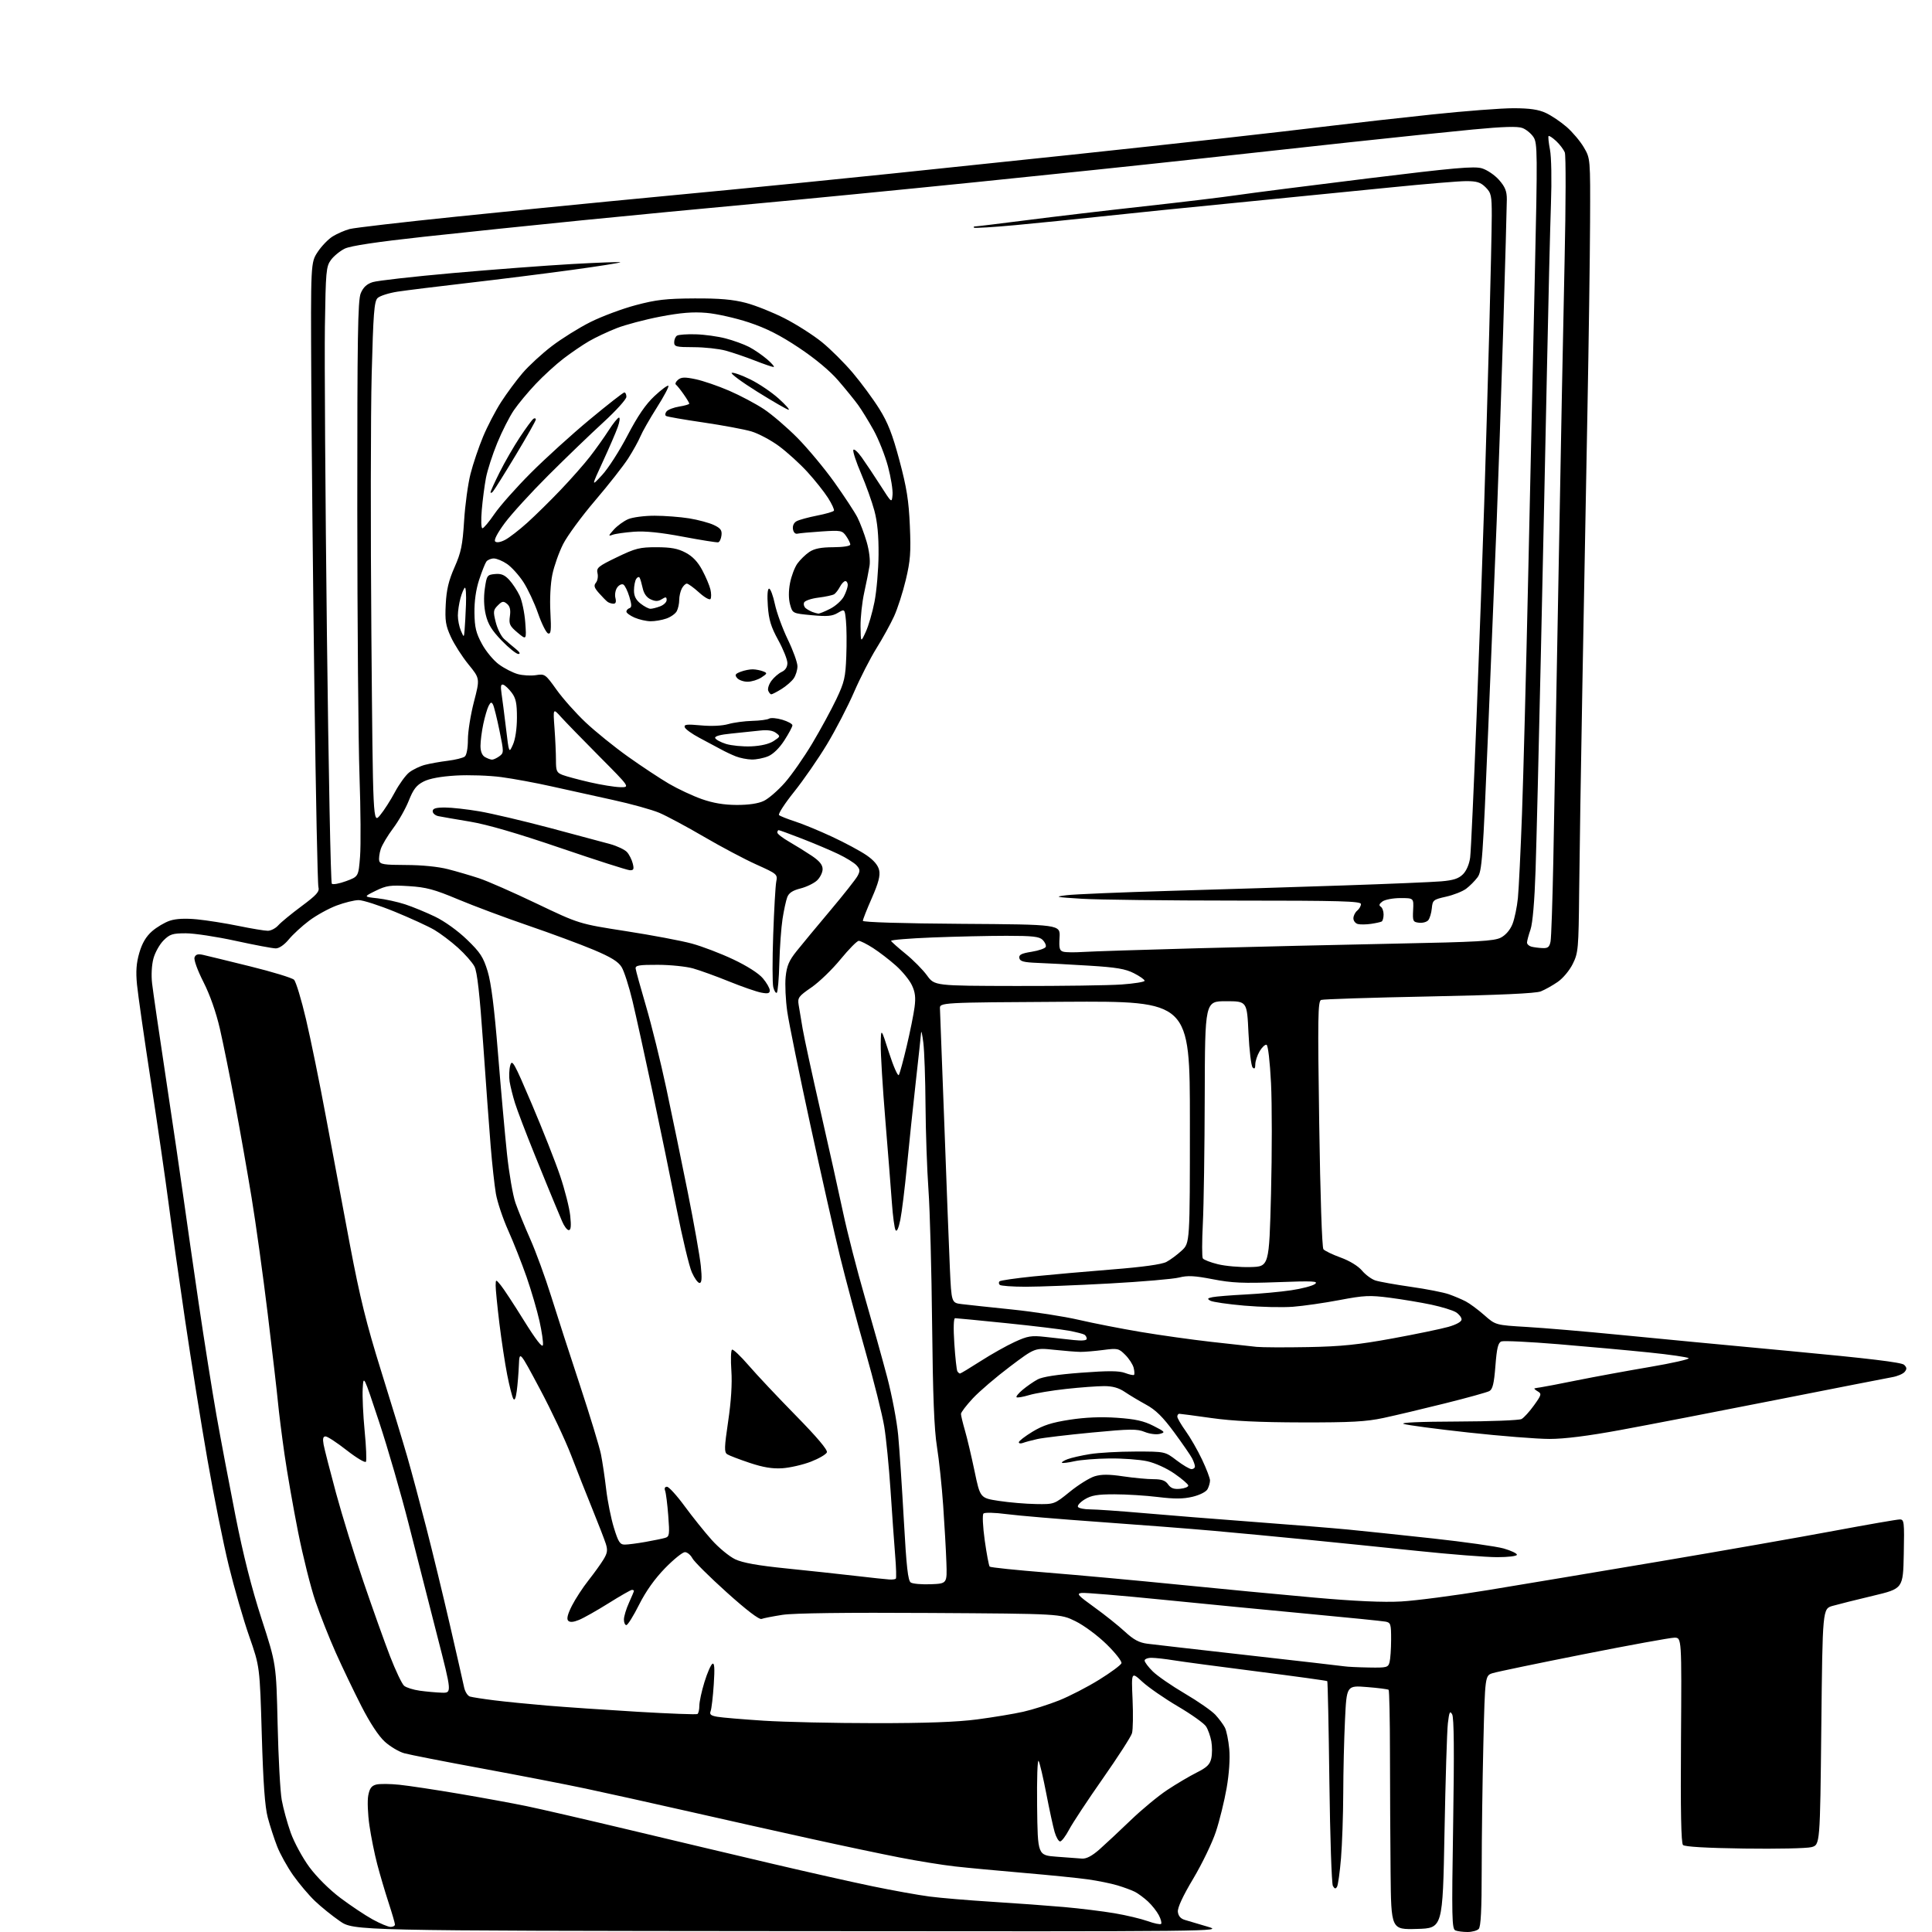 <?xml version="1.0" encoding="UTF-8" standalone="no"?>
<svg 
  version="1.1" 
  xmlns="http://www.w3.org/2000/svg" 
  xmlns:xlink="http://www.w3.org/1999/xlink" 
  xmlns:svg="http://www.w3.org/2000/svg"
  xmlns:rdf="http://www.w3.org/1999/02/22-rdf-syntax-ns#"
  xmlns:cc="http://creativecommons.org/ns#"
  xmlns:dc="http://purl.org/dc/elements/1.1/"
  viewBox="0 0 768 768"
  width="768"
  height="768"
>
<style>svg {background-color: white; }</style>"
<path stroke="none" fill="black" fill-rule="evenodd" d="M313.56,767.65C140.62,767.50 140.62,767.50 135.06,763.65C132.00,761.54 127.55,757.94 125.16,755.65C122.77,753.37 118.91,748.80 116.57,745.50C114.24,742.20 111.36,737.02 110.18,734.00C109.00,730.98 107.32,725.80 106.44,722.50C105.30,718.19 104.63,708.91 104.06,689.50C103.27,662.50 103.27,662.50 99.08,650.50C96.77,643.90 93.11,631.25 90.94,622.38C88.77,613.52 84.97,594.62 82.49,580.38C80.00,566.15 75.97,541.00 73.54,524.50C71.10,508.00 68.14,487.07 66.97,478.00C65.79,468.93 62.65,447.32 59.99,430.00C57.33,412.68 54.84,395.30 54.46,391.40C53.95,386.14 54.19,382.86 55.38,378.76C56.50,374.92 58.05,372.29 60.41,370.21C62.29,368.56 65.50,366.66 67.53,365.99C69.99,365.18 73.64,365.00 78.37,365.46C82.29,365.85 89.71,367.02 94.86,368.08C100.01,369.14 105.23,370.00 106.46,370.00C107.68,370.00 109.55,369.03 110.60,367.85C111.64,366.67 115.80,363.25 119.84,360.25C125.93,355.72 127.08,354.42 126.58,352.64C126.25,351.47 125.54,316.52 124.99,275.00C124.44,233.47 123.88,178.10 123.74,151.94C123.50,104.38 123.50,104.38 126.29,100.15C127.82,97.83 130.52,95.03 132.29,93.95C134.06,92.86 137.07,91.56 139.00,91.04C140.93,90.53 160.05,88.31 181.50,86.11C202.95,83.91 230.18,81.19 242.00,80.06C253.82,78.93 275.43,76.86 290.00,75.46C304.57,74.07 333.60,71.16 354.50,69.00C375.40,66.84 407.57,63.47 426.00,61.51C444.43,59.56 471.65,56.60 486.50,54.94C501.35,53.29 520.70,51.05 529.50,49.97C538.30,48.90 556.17,46.89 569.22,45.51C582.27,44.13 596.89,43.01 601.72,43.02C608.14,43.04 611.58,43.54 614.50,44.90C616.70,45.92 620.42,48.43 622.76,50.46C625.10,52.50 628.18,56.15 629.60,58.58C632.19,62.99 632.19,62.99 632.08,88.25C632.02,102.14 631.54,136.22 631.02,164.00C630.49,191.78 629.59,240.60 629.02,272.50C628.44,304.40 627.87,341.30 627.74,354.50C627.51,377.22 627.38,378.75 625.21,383.14C623.93,385.74 621.30,388.90 619.21,390.33C617.17,391.74 614.15,393.43 612.50,394.09C610.47,394.90 596.15,395.55 568.06,396.11C545.27,396.56 525.96,397.18 525.16,397.49C523.88,397.98 523.78,404.42 524.41,446.75C524.82,475.04 525.52,495.93 526.08,496.59C526.60,497.23 529.70,498.72 532.95,499.90C536.50,501.19 539.89,503.27 541.41,505.07C542.80,506.73 545.19,508.49 546.72,509.00C548.25,509.50 554.60,510.64 560.82,511.53C567.05,512.41 573.86,513.75 575.96,514.49C578.06,515.23 581.06,516.50 582.64,517.32C584.21,518.13 587.53,520.59 590.01,522.77C594.52,526.75 594.52,526.75 607.01,527.49C613.88,527.89 630.30,529.29 643.50,530.59C656.70,531.90 687.30,534.81 711.50,537.06C742.76,539.98 755.91,541.56 756.91,542.53C758.03,543.61 758.07,544.21 757.13,545.35C756.47,546.14 754.26,547.08 752.21,547.44C750.17,547.80 729.38,551.88 706.00,556.49C682.62,561.11 654.81,566.49 644.19,568.44C631.33,570.81 621.90,572.00 615.95,572.00C611.03,572.00 596.55,570.85 583.76,569.45C570.96,568.05 559.38,566.51 558.00,566.03C556.43,565.48 564.40,565.13 579.32,565.08C592.41,565.04 603.90,564.59 604.83,564.09C605.77,563.59 608.00,561.14 609.78,558.65C612.78,554.48 612.90,554.04 611.27,553.09C610.30,552.52 609.73,551.99 610.00,551.90C610.27,551.82 611.40,551.62 612.50,551.47C613.60,551.33 620.12,550.07 627.00,548.68C633.88,547.30 646.82,544.92 655.77,543.40C664.72,541.88 671.69,540.30 671.27,539.90C670.85,539.49 663.75,538.46 655.50,537.62C647.25,536.77 631.04,535.30 619.49,534.34C607.93,533.39 597.73,532.89 596.82,533.24C595.52,533.74 595.00,535.86 594.45,542.97C593.90,550.03 593.35,552.28 592.03,552.98C591.09,553.48 583.17,555.68 574.41,557.86C565.66,560.05 554.67,562.65 550.00,563.65C543.07,565.14 537.07,565.47 517.50,565.43C500.53,565.40 490.00,564.89 481.54,563.69C474.96,562.76 469.23,562.00 468.79,562.00C468.36,562.00 468.00,562.50 468.00,563.12C468.00,563.73 469.50,566.32 471.33,568.87C473.16,571.41 476.09,576.51 477.83,580.19C479.57,583.86 481.00,587.61 481.00,588.50C481.00,589.40 480.56,590.95 480.02,591.96C479.45,593.02 476.95,594.29 474.09,594.98C470.37,595.87 466.92,595.90 460.32,595.09C455.47,594.49 447.68,594.01 443.00,594.01C436.24,594.01 433.82,594.42 431.20,596.02C429.39,597.13 428.17,598.47 428.51,599.02C428.84,599.56 431.02,600.00 433.35,600.00C435.69,600.00 445.22,600.67 454.55,601.48C463.87,602.30 483.65,603.88 498.50,604.99C513.35,606.10 530.23,607.47 536.00,608.03C541.77,608.59 556.85,610.17 569.50,611.55C582.15,612.93 594.86,614.73 597.75,615.55C600.64,616.38 603.00,617.49 603.00,618.03C603.00,618.58 599.56,619.00 595.13,619.00C590.80,619.00 576.51,617.88 563.38,616.50C550.24,615.13 530.50,613.12 519.50,612.03C508.50,610.94 491.85,609.36 482.50,608.53C473.15,607.70 452.68,606.11 437.00,605.00C421.32,603.89 404.75,602.49 400.16,601.89C395.46,601.27 391.43,601.17 390.95,601.65C390.46,602.14 390.68,606.81 391.45,612.34C392.21,617.74 393.09,622.43 393.42,622.76C393.75,623.09 404.03,624.16 416.26,625.13C428.49,626.11 452.00,628.27 468.50,629.92C485.00,631.58 509.30,633.89 522.50,635.07C538.68,636.50 549.92,637.01 557.00,636.61C562.77,636.29 578.30,634.26 591.50,632.09C604.70,629.92 635.52,624.77 660.00,620.64C684.48,616.51 715.49,611.07 728.91,608.56C742.34,606.05 754.16,604.00 755.19,604.00C756.93,604.00 757.04,604.90 756.78,617.75C756.50,631.50 756.50,631.50 744.50,634.36C737.90,635.93 730.70,637.73 728.50,638.36C724.50,639.50 724.50,639.50 724.00,686.44C723.50,733.37 723.50,733.37 720.06,734.27C718.16,734.76 706.15,735.01 693.36,734.83C678.42,734.62 669.71,734.11 669.02,733.42C668.27,732.67 668.02,719.84 668.22,691.67C668.50,651.00 668.50,651.00 665.63,651.00C664.05,651.00 647.85,653.95 629.63,657.56C611.41,661.17 595.11,664.56 593.41,665.09C590.32,666.05 590.32,666.05 589.66,693.19C589.30,708.11 589.00,730.51 589.00,742.96C589.00,759.24 588.66,765.94 587.80,766.80C587.14,767.46 585.15,768.00 583.38,768.00C581.61,768.00 579.45,767.73 578.57,767.39C577.14,766.84 577.05,762.65 577.65,725.09C578.11,696.34 577.99,682.80 577.26,681.49C576.37,679.91 576.09,680.51 575.55,685.05C575.20,688.05 574.60,707.60 574.21,728.50C573.50,766.50 573.50,766.50 563.25,766.78C553.00,767.07 553.00,767.07 552.78,744.28C552.66,731.75 552.55,710.40 552.53,696.84C552.52,683.27 552.27,671.97 552.00,671.73C551.73,671.48 547.86,670.98 543.41,670.63C535.31,669.98 535.31,669.98 534.66,683.65C534.29,691.17 533.98,704.33 533.96,712.91C533.93,721.48 533.53,733.07 533.07,738.66C532.61,744.25 531.89,749.37 531.48,750.04C530.92,750.95 530.50,750.85 529.84,749.67C529.35,748.80 528.73,730.21 528.45,708.36C528.18,686.50 527.80,668.47 527.61,668.28C527.42,668.09 514.95,666.37 499.90,664.45C484.85,662.54 469.83,660.53 466.52,659.99C463.21,659.45 459.26,659.01 457.75,659.01C456.24,659.00 455.00,659.50 455.00,660.10C455.00,660.71 456.46,662.65 458.25,664.42C460.04,666.19 465.77,670.15 471.00,673.22C476.23,676.29 481.68,680.09 483.13,681.65C484.57,683.22 486.28,685.51 486.92,686.76C487.55,688.00 488.33,691.82 488.65,695.26C489.00,699.10 488.60,705.08 487.60,710.82C486.70,715.95 484.79,723.74 483.33,728.14C481.88,732.53 477.82,740.94 474.32,746.81C470.17,753.76 468.04,758.37 468.22,759.98C468.41,761.64 469.33,762.71 471.00,763.20C472.38,763.61 476.43,764.81 480.00,765.87C486.48,767.80 486.00,767.81 313.56,767.65zM155.25,765.98C156.21,765.99 157.00,765.56 157.00,765.03C157.00,764.50 155.85,760.56 154.45,756.28C153.05,752.00 151.03,745.16 149.96,741.07C148.88,736.99 147.48,730.01 146.84,725.57C146.20,721.13 145.99,715.82 146.38,713.76C146.92,710.90 147.67,709.87 149.57,709.39C150.93,709.05 155.07,709.08 158.77,709.47C162.47,709.85 173.18,711.47 182.56,713.06C191.95,714.66 203.93,716.85 209.19,717.94C214.45,719.02 232.87,723.27 250.13,727.39C267.38,731.51 292.98,737.58 307.00,740.87C321.02,744.17 339.02,748.21 347.00,749.86C354.98,751.51 365.10,753.33 369.50,753.90C373.90,754.48 385.15,755.42 394.50,756.00C403.85,756.58 416.68,757.52 423.00,758.08C429.32,758.64 438.32,759.75 443.00,760.54C447.68,761.33 453.63,762.75 456.23,763.68C458.83,764.61 461.22,765.11 461.55,764.78C461.88,764.45 461.48,762.91 460.66,761.34C459.85,759.78 457.90,757.32 456.34,755.87C454.78,754.43 452.45,752.70 451.17,752.04C449.89,751.39 446.73,750.22 444.15,749.45C441.57,748.68 436.31,747.62 432.48,747.08C428.64,746.54 417.18,745.38 407.00,744.51C396.82,743.64 384.45,742.48 379.50,741.92C374.55,741.36 364.65,739.76 357.50,738.36C350.35,736.97 334.60,733.65 322.50,730.98C310.40,728.32 288.53,723.43 273.89,720.10C259.26,716.78 240.81,712.69 232.89,711.01C224.98,709.33 206.35,705.72 191.50,702.98C176.65,700.25 162.78,697.53 160.68,696.94C158.58,696.35 155.11,694.29 152.98,692.36C150.53,690.15 147.08,684.91 143.64,678.18C140.64,672.30 136.07,662.77 133.49,657.00C130.91,651.23 127.27,642.04 125.41,636.58C123.54,631.13 120.44,618.75 118.51,609.08C116.59,599.41 114.14,585.42 113.08,578.00C112.02,570.58 110.86,561.35 110.50,557.50C110.14,553.65 108.32,537.90 106.45,522.50C104.58,507.10 101.68,486.18 100.00,476.00C98.33,465.82 95.35,448.95 93.39,438.50C91.43,428.05 88.74,414.77 87.42,409.00C85.90,402.40 83.47,395.47 80.86,390.34C78.47,385.63 76.98,381.49 77.34,380.56C77.79,379.38 78.70,379.12 80.73,379.58C82.25,379.92 90.70,381.98 99.50,384.16C108.30,386.33 116.12,388.72 116.88,389.47C117.65,390.23 119.79,397.29 121.64,405.17C123.50,413.05 127.07,430.52 129.57,444.00C132.07,457.48 136.37,480.40 139.12,494.94C143.08,515.82 145.68,526.33 151.49,544.94C155.54,557.90 160.21,573.23 161.87,579.00C163.53,584.77 166.92,597.38 169.39,607.00C171.87,616.62 176.13,634.17 178.86,646.00C181.59,657.83 184.12,668.94 184.48,670.70C184.84,672.47 185.90,674.13 186.82,674.41C187.74,674.68 192.10,675.36 196.50,675.91C200.90,676.46 210.35,677.40 217.50,678.00C224.65,678.60 240.85,679.71 253.49,680.46C266.14,681.21 276.82,681.61 277.24,681.35C277.66,681.09 278.00,679.61 278.00,678.05C278.00,676.49 278.91,672.26 280.03,668.65C281.14,665.04 282.56,661.77 283.19,661.39C284.01,660.88 284.16,663.10 283.73,669.59C283.41,674.49 282.85,679.26 282.49,680.19C281.97,681.52 282.55,682.00 285.17,682.45C287.00,682.77 295.25,683.46 303.50,684.00C311.75,684.53 331.64,684.98 347.70,684.98C368.10,685.00 380.38,684.54 388.45,683.49C394.80,682.65 403.04,681.29 406.75,680.45C410.46,679.61 416.88,677.58 421.00,675.94C425.12,674.29 432.29,670.60 436.92,667.72C441.56,664.85 445.55,661.89 445.79,661.16C446.03,660.42 443.37,657.02 439.86,653.60C436.31,650.13 430.85,646.09 427.50,644.45C421.50,641.50 421.50,641.50 369.72,641.18C336.40,640.97 315.48,641.24 311.06,641.92C307.29,642.51 303.53,643.24 302.73,643.55C301.79,643.91 296.75,640.07 288.88,632.98C282.07,626.86 275.92,620.75 275.22,619.42C274.51,618.09 273.18,617.00 272.26,617.00C271.34,617.00 267.79,619.87 264.37,623.37C260.28,627.57 256.75,632.52 254.06,637.87C251.82,642.34 249.53,646.00 248.99,646.00C248.44,646.00 248.01,644.99 248.02,643.75C248.03,642.51 248.93,639.54 250.02,637.14C251.11,634.74 252.00,632.61 252.00,632.39C252.00,632.18 251.64,632.00 251.20,632.00C250.76,632.00 246.59,634.38 241.95,637.29C237.30,640.20 232.01,643.19 230.19,643.93C227.94,644.86 226.56,644.96 225.87,644.27C225.17,643.57 225.64,641.67 227.34,638.31C228.72,635.60 231.67,631.07 233.91,628.24C236.14,625.41 238.84,621.67 239.89,619.93C241.45,617.37 241.63,616.18 240.81,613.64C240.25,611.91 237.88,605.77 235.53,600.00C233.18,594.23 229.36,584.55 227.04,578.50C224.71,572.45 219.14,560.62 214.65,552.21C206.50,536.91 206.50,536.91 206.26,542.71C206.13,545.89 205.75,550.51 205.42,552.96C205.01,555.97 204.55,556.94 204.01,555.96C203.57,555.16 202.49,550.90 201.62,546.50C200.75,542.10 199.35,532.89 198.51,526.03C197.68,519.17 197.01,512.42 197.03,511.03C197.07,508.50 197.07,508.50 199.04,510.87C200.12,512.17 204.26,518.47 208.23,524.87C213.01,532.55 215.58,535.88 215.82,534.68C216.01,533.69 215.40,529.41 214.46,525.18C213.52,520.96 211.21,513.05 209.32,507.61C207.42,502.18 204.14,493.85 202.01,489.11C199.89,484.38 197.69,477.80 197.12,474.50C196.56,471.20 195.62,462.65 195.04,455.50C194.46,448.35 193.11,430.05 192.06,414.83C190.69,395.13 189.70,386.31 188.61,384.21C187.77,382.59 184.81,379.22 182.03,376.72C179.26,374.22 175.02,371.03 172.62,369.62C170.22,368.22 163.17,364.98 156.95,362.43C150.72,359.89 144.25,357.80 142.57,357.81C140.88,357.81 136.92,358.79 133.76,359.98C130.60,361.17 125.71,363.87 122.88,366.00C120.05,368.12 116.42,371.47 114.80,373.43C113.03,375.58 110.97,377.00 109.62,377.00C108.39,377.00 101.21,375.65 93.66,374.00C86.11,372.35 77.22,371.00 73.89,371.00C68.58,371.00 67.50,371.35 65.00,373.84C63.44,375.41 61.63,378.64 60.99,381.04C60.30,383.58 60.08,387.69 60.46,390.94C60.81,394.00 63.31,411.12 66.01,429.00C68.71,446.88 71.82,468.02 72.92,476.00C74.03,483.98 76.75,502.88 78.97,518.00C81.20,533.12 84.38,553.15 86.03,562.50C87.69,571.85 91.09,589.85 93.59,602.50C96.68,618.13 100.01,631.27 103.97,643.50C109.81,661.50 109.81,661.50 110.36,685.50C110.66,698.70 111.39,712.20 111.99,715.50C112.58,718.80 114.18,724.65 115.55,728.50C116.92,732.35 120.26,738.51 122.97,742.19C125.88,746.13 130.93,751.16 135.29,754.44C139.35,757.49 145.11,761.34 148.09,762.98C151.06,764.62 154.29,765.97 155.25,765.98zM430.11,738.82C431.88,738.94 434.12,737.76 437.11,735.12C439.52,732.98 445.10,727.77 449.50,723.54C453.90,719.30 460.43,713.90 464.00,711.54C467.57,709.17 472.82,706.07 475.66,704.64C479.77,702.59 480.97,701.41 481.51,698.95C481.89,697.24 481.89,694.19 481.52,692.17C481.15,690.15 480.21,687.50 479.42,686.28C478.64,685.06 473.61,681.48 468.26,678.33C462.91,675.18 456.55,670.78 454.12,668.55C449.72,664.50 449.72,664.50 450.21,675.50C450.48,681.55 450.38,687.62 449.98,689.00C449.58,690.38 444.35,698.48 438.37,707.02C432.39,715.55 426.38,724.66 425.00,727.27C423.63,729.87 422.01,732.00 421.41,732.00C420.81,732.00 419.83,730.31 419.23,728.25C418.63,726.19 417.14,719.33 415.92,713.00C414.70,706.67 413.33,700.83 412.87,700.00C412.41,699.17 412.14,707.15 412.27,718.00C412.50,737.50 412.50,737.50 420.00,738.07C424.12,738.38 428.67,738.72 430.11,738.82zM175.58,672.87C179.65,673.00 179.65,673.00 173.80,650.25C170.59,637.74 165.48,617.73 162.45,605.79C159.42,593.85 154.14,575.63 150.72,565.29C144.50,546.50 144.50,546.50 144.18,552.00C144.00,555.02 144.35,562.59 144.95,568.81C145.56,575.02 145.78,580.54 145.46,581.06C145.14,581.59 141.71,579.54 137.83,576.51C133.96,573.48 130.18,571.00 129.42,571.00C128.42,571.00 128.21,571.87 128.64,574.25C128.97,576.04 131.20,584.73 133.59,593.57C135.99,602.41 140.88,618.23 144.46,628.72C148.04,639.22 152.79,652.54 155.02,658.32C157.25,664.09 159.79,669.41 160.65,670.13C161.52,670.85 164.31,671.73 166.86,672.08C169.41,672.44 173.33,672.79 175.58,672.87zM544.13,662.86C551.26,662.99 551.81,662.85 552.37,660.75C552.70,659.51 552.98,655.47 552.99,651.77C553.00,645.58 552.82,645.00 550.75,644.62C549.51,644.38 535.67,642.99 520.00,641.52C504.32,640.05 478.23,637.52 462.00,635.89C445.77,634.26 431.38,633.06 430.00,633.22C427.81,633.47 428.42,634.16 435.00,638.90C439.13,641.87 444.58,646.22 447.12,648.57C450.63,651.81 452.80,652.98 456.12,653.41C458.53,653.72 476.70,655.80 496.50,658.03C516.30,660.26 533.40,662.23 534.50,662.40C535.60,662.58 539.94,662.79 544.13,662.86zM370.00,629.76C376.50,629.50 376.50,629.50 376.20,621.00C376.04,616.33 375.46,606.20 374.93,598.50C374.40,590.80 373.28,580.26 372.45,575.07C371.35,568.24 370.83,554.86 370.53,526.57C370.31,505.08 369.66,480.98 369.08,473.00C368.51,465.02 367.98,449.95 367.91,439.50C367.84,429.05 367.45,417.80 367.04,414.50C366.63,411.20 366.23,409.41 366.15,410.53C366.07,411.64 365.12,420.42 364.04,430.03C362.96,439.64 361.38,454.70 360.53,463.50C359.68,472.30 358.49,481.93 357.89,484.90C357.20,488.27 356.50,489.81 356.01,489.01C355.57,488.31 354.91,483.41 354.54,478.12C354.16,472.83 352.99,457.99 351.93,445.15C350.87,432.31 350.05,418.81 350.10,415.15C350.21,408.50 350.21,408.50 353.40,418.48C355.16,423.96 356.92,427.94 357.30,427.33C357.68,426.71 359.09,421.54 360.43,415.85C361.78,410.16 363.18,403.20 363.55,400.38C364.06,396.52 363.80,394.37 362.48,391.61C361.53,389.59 358.67,386.09 356.12,383.83C353.58,381.57 349.50,378.43 347.05,376.86C344.61,375.29 342.05,374.00 341.37,374.00C340.69,374.00 337.44,377.30 334.14,381.32C330.85,385.35 325.64,390.38 322.57,392.50C317.45,396.02 317.02,396.61 317.47,399.42C317.75,401.12 318.47,405.42 319.07,408.98C319.68,412.54 322.85,427.17 326.12,441.48C329.39,455.79 333.45,474.02 335.14,482.00C336.84,489.98 340.71,505.05 343.74,515.50C346.77,525.95 350.79,540.35 352.68,547.50C354.56,554.65 356.53,565.00 357.04,570.50C357.55,576.00 358.56,591.22 359.29,604.32C360.32,622.91 360.93,628.35 362.06,629.08C362.85,629.59 366.43,629.90 370.00,629.76zM353.58,627.88C354.73,627.95 355.87,627.80 356.11,627.55C356.36,627.31 356.24,623.14 355.84,618.30C355.45,613.46 354.62,601.85 354.01,592.50C353.39,583.15 352.26,571.67 351.49,567.00C350.72,562.32 347.33,548.82 343.97,537.00C340.61,525.17 336.09,508.30 333.93,499.50C331.78,490.70 326.45,467.07 322.09,447.00C317.73,426.93 313.62,406.74 312.95,402.15C312.29,397.56 312.00,391.33 312.31,388.31C312.76,383.92 313.64,381.86 316.69,378.05C318.78,375.43 324.81,368.16 330.08,361.90C335.36,355.63 340.23,349.45 340.91,348.17C341.96,346.21 341.89,345.53 340.49,343.99C339.58,342.98 336.28,340.94 333.16,339.46C330.05,337.97 323.58,335.24 318.79,333.38C314.00,331.52 309.83,330.00 309.54,330.00C309.24,330.00 309.00,330.43 309.00,330.96C309.00,331.48 311.14,333.14 313.75,334.64C316.36,336.14 320.41,338.66 322.75,340.23C325.78,342.28 327.00,343.79 327.00,345.51C327.00,346.84 325.99,348.86 324.76,350.01C323.53,351.15 320.57,352.58 318.19,353.18C315.09,353.96 313.58,354.96 312.94,356.66C312.44,357.98 311.60,361.85 311.07,365.28C310.54,368.70 309.97,376.61 309.80,382.84C309.64,389.08 309.18,394.39 308.78,394.64C308.38,394.88 307.76,393.88 307.39,392.42C307.02,390.96 307.01,381.60 307.36,371.63C307.71,361.66 308.25,352.15 308.57,350.49C309.14,347.55 308.98,347.41 300.64,343.65C295.96,341.54 286.58,336.57 279.81,332.61C273.04,328.65 265.09,324.39 262.14,323.13C259.20,321.88 250.87,319.56 243.64,317.99C236.41,316.41 225.46,313.99 219.29,312.61C213.13,311.22 204.13,309.56 199.29,308.91C194.46,308.27 186.34,307.99 181.24,308.29C175.19,308.65 170.75,309.47 168.39,310.67C165.55,312.12 164.31,313.71 162.50,318.27C161.24,321.45 158.44,326.40 156.27,329.27C154.11,332.15 151.90,335.85 151.36,337.50C150.82,339.15 150.54,341.25 150.75,342.16C151.06,343.58 152.63,343.83 161.40,343.85C167.65,343.86 174.21,344.51 178.10,345.52C181.62,346.42 187.20,348.06 190.50,349.15C193.80,350.24 204.08,354.76 213.35,359.20C230.20,367.25 230.20,367.25 248.85,370.15C259.11,371.74 270.88,373.96 275.00,375.08C279.12,376.20 286.56,379.04 291.51,381.39C296.97,383.97 301.61,386.93 303.26,388.90C304.77,390.69 306.00,392.84 306.00,393.69C306.00,394.89 305.27,395.09 302.60,394.58C300.73,394.23 294.99,392.24 289.85,390.16C284.71,388.07 278.25,385.74 275.50,384.96C272.75,384.19 266.45,383.54 261.50,383.53C254.08,383.50 252.53,383.76 252.67,385.00C252.76,385.82 254.63,392.57 256.81,400.00C258.99,407.43 262.61,422.05 264.84,432.50C267.07,442.95 270.93,461.62 273.41,474.00C275.89,486.38 278.22,499.54 278.59,503.25C279.09,508.20 278.96,510.00 278.08,510.00C277.42,510.00 276.04,508.09 275.01,505.75C273.97,503.41 271.25,492.05 268.96,480.50C266.68,468.95 262.36,448.02 259.38,434.00C256.39,419.98 252.82,403.75 251.44,397.95C250.05,392.15 248.11,386.07 247.11,384.45C245.77,382.25 242.93,380.50 235.91,377.54C230.73,375.37 219.08,371.05 210.00,367.94C200.93,364.84 188.39,360.15 182.14,357.53C172.60,353.53 169.44,352.68 162.48,352.25C155.16,351.79 153.62,352.01 149.34,354.10C144.50,356.48 144.50,356.48 150.02,357.08C153.06,357.42 158.01,358.50 161.02,359.48C164.04,360.47 169.40,362.68 172.95,364.39C176.72,366.21 181.99,369.99 185.62,373.50C190.94,378.63 192.12,380.46 193.85,386.13C195.25,390.75 196.50,400.63 197.95,418.63C199.10,432.86 200.71,450.86 201.53,458.64C202.36,466.42 203.87,475.20 204.90,478.14C205.93,481.09 208.59,487.62 210.83,492.66C213.06,497.70 216.76,507.83 219.05,515.16C221.34,522.50 226.49,538.42 230.50,550.55C234.50,562.68 238.27,575.05 238.88,578.05C239.48,581.05 240.42,587.33 240.96,592.00C241.50,596.67 242.88,603.54 244.02,607.25C245.78,612.99 246.43,614.00 248.36,614.00C249.61,614.00 253.30,613.52 256.57,612.94C259.83,612.36 263.35,611.64 264.39,611.33C266.11,610.83 266.22,610.06 265.64,602.47C265.29,597.90 264.73,593.45 264.39,592.58C264.02,591.62 264.31,591.00 265.14,591.01C265.89,591.02 269.06,594.50 272.18,598.76C275.31,603.02 280.15,609.05 282.93,612.16C285.72,615.27 289.91,618.73 292.25,619.84C295.24,621.25 301.24,622.33 312.50,623.47C321.30,624.36 333.68,625.70 340.00,626.43C346.32,627.17 352.44,627.82 353.58,627.88zM411.81,597.88C419.11,598.00 419.11,598.00 425.31,592.97C428.71,590.21 433.15,587.45 435.17,586.84C437.86,586.03 440.86,586.03 446.46,586.87C450.65,587.49 456.06,588.00 458.48,588.00C461.80,588.00 463.24,588.51 464.34,590.07C465.42,591.61 466.65,592.06 469.14,591.82C470.99,591.64 472.44,591.05 472.36,590.50C472.28,589.95 469.80,587.83 466.86,585.79C463.76,583.64 459.18,581.56 456.00,580.86C452.98,580.19 446.23,579.70 441.00,579.76C435.77,579.82 429.49,580.32 427.03,580.88C424.57,581.43 422.37,581.70 422.14,581.47C421.91,581.24 422.92,580.60 424.37,580.05C425.83,579.49 429.83,578.58 433.26,578.03C436.69,577.47 444.81,577.01 451.31,577.01C463.12,577.00 463.12,577.00 467.70,580.50C470.22,582.42 472.90,584.00 473.64,584.00C474.39,584.00 475.00,583.52 475.00,582.93C475.00,582.35 474.49,580.89 473.86,579.68C473.24,578.48 470.02,573.82 466.72,569.33C462.24,563.25 459.40,560.45 455.61,558.39C452.81,556.86 448.99,554.58 447.12,553.31C444.73,551.69 442.29,551.00 438.90,551.00C436.25,551.00 429.46,551.50 423.81,552.12C418.16,552.73 411.53,553.84 409.07,554.58C406.61,555.32 404.36,555.70 404.09,555.42C403.81,555.14 404.91,553.80 406.54,552.44C408.17,551.08 410.82,549.24 412.43,548.36C414.37,547.30 420.21,546.40 429.73,545.68C440.62,544.86 444.86,544.89 447.23,545.78C448.96,546.43 450.56,546.77 450.80,546.53C451.04,546.29 450.97,545.02 450.64,543.70C450.31,542.39 448.81,540.08 447.31,538.58C444.72,535.99 444.28,535.89 438.54,536.64C435.22,537.07 431.15,537.41 429.50,537.40C427.85,537.38 423.10,537.00 418.95,536.56C411.40,535.76 411.40,535.76 401.45,543.26C395.98,547.38 389.36,553.04 386.75,555.83C384.14,558.63 382.00,561.43 382.00,562.05C382.00,562.68 382.71,565.63 383.57,568.60C384.44,571.57 386.15,578.84 387.39,584.75C389.63,595.50 389.63,595.50 397.07,596.63C401.16,597.26 407.79,597.82 411.81,597.88zM311.00,583.65C307.04,583.91 303.40,583.31 298.00,581.51C293.88,580.13 289.86,578.60 289.08,578.09C287.86,577.30 287.91,575.45 289.46,564.97C290.64,557.04 291.08,550.00 290.73,544.88C290.43,540.55 290.55,536.78 290.98,536.51C291.42,536.24 294.39,539.05 297.59,542.76C300.78,546.47 309.22,555.43 316.33,562.68C324.78,571.29 329.07,576.37 328.70,577.33C328.39,578.14 325.52,579.81 322.32,581.05C319.12,582.28 314.02,583.45 311.00,583.65zM406.67,573.57C405.75,573.93 405.00,573.81 405.00,573.32C405.00,572.83 407.46,570.93 410.46,569.11C414.64,566.58 418.09,565.47 425.21,564.37C431.45,563.41 437.62,563.15 444.00,563.59C451.32,564.10 454.65,564.84 458.50,566.80C463.19,569.19 463.34,569.39 461.00,570.00C459.61,570.35 456.96,570.00 455.03,569.21C451.99,567.97 449.33,568.00 434.03,569.46C424.39,570.38 414.66,571.54 412.42,572.03C410.18,572.53 407.59,573.22 406.67,573.57zM381.61,546.00C381.89,546.00 385.59,543.77 389.83,541.05C394.08,538.32 400.18,534.89 403.40,533.42C408.52,531.07 409.99,530.83 415.37,531.43C418.74,531.81 423.86,532.37 426.75,532.68C430.15,533.05 432.00,532.87 432.00,532.18C432.00,531.60 431.58,530.86 431.08,530.55C430.57,530.23 427.77,529.52 424.85,528.97C421.93,528.42 410.78,527.07 400.08,525.98C389.38,524.89 380.19,524.00 379.66,524.00C379.07,524.00 378.95,527.86 379.36,534.12C379.73,539.68 380.27,544.63 380.57,545.12C380.87,545.60 381.34,546.00 381.61,546.00zM520.00,535.49C533.20,535.24 539.90,534.55 553.50,532.06C562.85,530.35 572.86,528.27 575.75,527.45C578.98,526.52 581.00,525.39 581.00,524.50C581.00,523.70 579.99,522.41 578.75,521.63C577.51,520.86 573.12,519.51 569.00,518.63C564.88,517.76 557.45,516.52 552.50,515.87C544.47,514.83 542.31,514.93 532.50,516.79C526.45,517.94 518.11,519.14 513.96,519.46C509.81,519.78 501.10,519.58 494.60,519.01C488.09,518.44 482.04,517.56 481.15,517.06C479.79,516.30 479.93,516.07 482.01,515.64C483.38,515.36 489.26,514.88 495.07,514.58C500.89,514.29 509.08,513.53 513.29,512.90C517.50,512.28 521.74,511.16 522.72,510.41C524.23,509.27 521.97,509.15 507.89,509.68C494.21,510.19 489.67,509.99 482.13,508.52C474.84,507.11 472.11,506.97 468.74,507.83C466.41,508.43 453.93,509.50 441.00,510.21C428.07,510.92 413.15,511.50 407.83,511.50C402.51,511.50 397.83,511.16 397.41,510.75C397.00,510.34 396.96,509.71 397.32,509.35C397.67,508.99 403.71,508.12 410.73,507.40C417.75,506.69 431.90,505.44 442.16,504.62C454.24,503.67 461.82,502.61 463.66,501.64C465.22,500.82 467.96,498.79 469.75,497.13C473.00,494.11 473.00,494.11 473.00,446.02C473.00,397.94 473.00,397.94 423.25,398.22C373.50,398.50 373.50,398.50 373.65,401.00C373.73,402.38 374.51,423.07 375.39,447.00C376.26,470.93 377.25,496.67 377.59,504.21C378.22,517.91 378.22,517.91 382.36,518.41C384.64,518.69 393.63,519.65 402.34,520.55C411.06,521.45 422.98,523.30 428.84,524.66C434.70,526.02 445.80,528.19 453.50,529.48C461.20,530.77 473.80,532.54 481.50,533.41C489.20,534.28 497.30,535.18 499.50,535.40C501.70,535.62 510.93,535.66 520.00,535.49zM497.00,503.68C504.50,503.50 504.50,503.50 505.25,474.50C505.66,458.55 505.66,438.79 505.25,430.58C504.81,421.91 504.07,415.52 503.47,415.32C502.91,415.13 501.67,416.29 500.72,417.89C499.77,419.50 499.00,421.84 499.00,423.10C499.00,424.71 498.68,425.08 497.95,424.35C497.37,423.77 496.62,417.60 496.29,410.65C495.70,398.00 495.70,398.00 487.35,398.00C479.00,398.00 479.00,398.00 478.90,435.75C478.85,456.51 478.51,479.28 478.15,486.35C477.79,493.42 477.78,499.66 478.13,500.22C478.48,500.78 481.18,501.83 484.13,502.55C487.08,503.28 492.88,503.79 497.00,503.68zM226.09,489.00C225.44,489.00 224.25,487.43 223.45,485.50C222.65,483.57 221.28,480.31 220.41,478.25C219.53,476.19 215.99,467.52 212.54,459.00C209.09,450.48 205.57,441.25 204.72,438.50C203.86,435.75 202.91,431.93 202.59,430.00C202.28,428.07 202.38,425.17 202.82,423.55C203.55,420.87 204.33,422.27 211.44,438.98C215.74,449.09 220.79,461.89 222.66,467.43C224.53,472.97 226.34,480.09 226.67,483.25C227.11,487.38 226.95,489.00 226.09,489.00zM404.10,391.94C422.02,391.97 440.81,391.71 445.85,391.35C450.88,390.99 455.00,390.33 455.00,389.87C455.00,389.41 453.09,388.06 450.75,386.87C447.37,385.14 443.74,384.53 433.00,383.87C425.57,383.41 416.35,382.91 412.51,382.77C406.92,382.55 405.46,382.17 405.20,380.84C404.96,379.53 406.02,378.99 410.11,378.34C412.98,377.88 415.50,376.99 415.71,376.37C415.92,375.74 415.36,374.50 414.47,373.62C413.15,372.30 410.51,372.00 400.09,372.00C393.07,372.00 379.81,372.30 370.63,372.66C361.45,373.02 354.07,373.63 354.22,374.01C354.37,374.39 356.98,376.71 360.00,379.16C363.02,381.61 366.85,385.48 368.50,387.75C371.50,391.88 371.50,391.88 404.10,391.94zM430.50,378.42C433.80,378.20 454.27,377.54 476.00,376.95C497.73,376.37 533.05,375.54 554.50,375.11C587.56,374.46 593.98,374.09 596.63,372.71C598.57,371.69 600.32,369.64 601.25,367.29C602.07,365.20 603.03,360.57 603.39,357.00C603.74,353.43 604.47,338.35 605.02,323.50C605.56,308.65 606.67,266.35 607.47,229.50C608.28,192.65 609.47,138.78 610.11,109.80C611.21,60.73 611.17,56.91 609.59,54.50C608.66,53.08 606.68,51.45 605.20,50.89C603.28,50.16 597.62,50.33 585.50,51.48C576.15,52.37 554.10,54.66 536.50,56.56C518.90,58.47 490.32,61.59 473.00,63.50C455.68,65.41 417.20,69.44 387.50,72.45C357.80,75.47 318.43,79.31 300.00,81.00C281.57,82.68 250.75,85.64 231.50,87.56C212.25,89.48 183.90,92.43 168.50,94.11C149.82,96.15 139.36,97.72 137.06,98.83C135.18,99.75 132.70,101.77 131.56,103.32C129.64,105.95 129.48,107.78 129.15,129.82C128.96,142.84 129.32,197.82 129.95,252.00C130.59,306.18 131.47,350.86 131.90,351.29C132.33,351.73 134.89,351.26 137.59,350.26C142.50,348.45 142.50,348.45 143.13,340.47C143.47,336.09 143.37,321.70 142.91,308.50C142.44,295.30 142.05,247.47 142.03,202.22C142.01,133.81 142.24,119.37 143.40,116.58C144.39,114.21 145.79,112.90 148.15,112.15C149.99,111.56 164.32,109.94 180.00,108.55C195.68,107.16 216.99,105.55 227.36,104.96C237.74,104.38 246.39,104.06 246.59,104.25C246.78,104.45 238.07,105.83 227.22,107.31C216.38,108.79 197.82,111.12 186.00,112.48C174.18,113.84 161.61,115.40 158.08,115.93C154.55,116.47 150.95,117.63 150.08,118.49C148.75,119.82 148.38,124.65 147.75,148.78C147.34,164.58 147.29,211.24 147.63,252.48C148.26,327.46 148.26,327.46 151.06,324.10C152.60,322.26 155.25,318.13 156.96,314.92C158.67,311.71 161.24,308.17 162.66,307.05C164.09,305.93 166.89,304.58 168.88,304.05C170.87,303.53 174.97,302.79 178.00,302.42C181.03,302.04 184.06,301.29 184.75,300.74C185.49,300.16 186.00,297.41 186.00,293.99C186.00,290.82 187.08,284.06 188.40,278.98C190.80,269.73 190.80,269.73 186.23,264.12C183.72,261.04 180.57,256.12 179.23,253.19C177.15,248.66 176.85,246.73 177.19,240.19C177.49,234.38 178.35,230.79 180.68,225.50C183.30,219.57 183.88,216.74 184.49,207.02C184.88,200.71 186.03,192.31 187.04,188.35C188.05,184.39 190.29,177.75 192.02,173.60C193.75,169.45 196.99,163.23 199.22,159.78C201.45,156.33 205.28,151.15 207.73,148.29C210.18,145.42 215.40,140.61 219.34,137.60C223.28,134.59 230.20,130.27 234.73,128.01C239.26,125.75 247.36,122.72 252.73,121.30C260.85,119.14 264.78,118.69 276.00,118.63C286.05,118.58 291.29,119.04 296.50,120.40C300.35,121.41 307.32,124.20 312.00,126.60C316.68,129.00 323.30,133.23 326.72,136.00C330.14,138.77 335.68,144.29 339.04,148.27C342.40,152.25 347.13,158.67 349.55,162.55C352.96,168.01 354.77,172.64 357.55,183.05C360.42,193.81 361.25,199.00 361.68,209.00C362.14,219.60 361.89,222.87 360.07,230.50C358.89,235.45 356.79,241.97 355.40,245.00C354.02,248.02 350.88,253.73 348.42,257.67C345.97,261.61 341.94,269.48 339.48,275.15C337.02,280.82 332.19,290.14 328.75,295.85C325.31,301.56 319.43,310.06 315.68,314.75C311.93,319.43 309.23,323.60 309.68,324.01C310.13,324.42 312.98,325.55 316.00,326.53C319.02,327.50 325.67,330.24 330.77,332.62C335.87,334.99 342.02,338.30 344.44,339.96C347.37,341.97 349.05,343.97 349.48,345.93C349.96,348.12 349.21,350.97 346.57,356.99C344.60,361.45 343.00,365.52 343.00,366.04C343.00,366.60 358.61,367.08 382.25,367.24C421.50,367.50 421.50,367.50 421.19,372.66C420.93,376.96 421.18,377.91 422.69,378.32C423.68,378.60 427.20,378.64 430.50,378.42zM613.17,376.88C615.33,376.98 615.94,376.47 616.37,374.25C616.66,372.74 617.15,358.23 617.47,342.00C617.78,325.77 618.71,274.70 619.54,228.50C620.36,182.30 621.45,126.11 621.95,103.63C622.45,81.15 622.49,61.80 622.04,60.63C621.58,59.46 620.04,57.41 618.61,56.08C617.18,54.75 615.82,53.85 615.59,54.08C615.35,54.31 615.61,56.75 616.14,59.50C616.70,62.34 616.87,71.61 616.53,81.00C616.21,90.08 615.50,119.33 614.96,146.00C614.41,172.68 613.32,224.20 612.51,260.50C611.71,296.80 610.77,335.27 610.41,346.00C610.01,358.22 609.25,366.99 608.40,369.50C607.64,371.70 607.02,374.03 607.01,374.68C607.01,375.32 607.79,376.06 608.75,376.31C609.71,376.56 611.70,376.82 613.17,376.88zM545.00,367.25C543.08,367.53 540.71,367.56 539.75,367.31C538.79,367.06 538.00,366.04 538.00,365.05C538.00,364.06 538.67,362.68 539.50,362.00C540.33,361.32 541.00,360.14 541.00,359.38C541.00,358.23 532.84,358.00 491.25,358.00C463.89,357.99 436.32,357.67 430.00,357.27C419.43,356.61 418.95,356.49 424.00,355.86C427.02,355.48 445.70,354.70 465.50,354.12C485.30,353.55 516.12,352.58 534.00,351.98C551.88,351.38 569.38,350.65 572.89,350.35C577.74,349.94 579.83,349.26 581.56,347.53C582.94,346.15 584.06,343.52 584.41,340.88C584.72,338.47 585.88,313.10 586.98,284.50C588.08,255.90 589.44,218.10 589.99,200.50C590.55,182.90 591.45,151.85 592.00,131.50C592.54,111.15 592.99,90.54 593.00,85.70C593.00,77.70 592.78,76.69 590.55,74.45C588.56,72.47 587.08,72.00 582.82,72.00C579.92,72.00 566.51,73.12 553.02,74.48C539.54,75.84 512.30,78.55 492.50,80.49C472.70,82.42 448.18,84.91 438.00,86.02C427.82,87.12 412.33,88.68 403.57,89.50C394.81,90.31 387.42,90.75 387.15,90.49C386.89,90.22 387.14,90.00 387.72,90.00C388.31,90.00 397.49,88.88 408.14,87.52C418.79,86.15 439.71,83.68 454.64,82.03C469.57,80.38 486.22,78.38 491.64,77.58C497.06,76.77 520.38,73.80 543.45,70.96C578.21,66.69 586.04,66.00 589.11,66.92C591.15,67.53 594.21,69.61 595.91,71.55C598.32,74.30 599.00,75.99 598.99,79.28C598.99,81.60 598.33,105.10 597.53,131.50C596.72,157.90 595.57,191.88 594.97,207.00C594.37,222.12 592.84,259.63 591.57,290.34C589.43,342.01 589.12,346.37 587.32,348.77C586.25,350.21 584.21,352.25 582.79,353.31C581.36,354.37 577.79,355.78 574.85,356.44C569.77,357.58 569.48,357.81 569.17,361.07C568.99,362.95 568.35,365.08 567.75,365.80C567.16,366.51 565.51,366.97 564.09,366.80C561.67,366.52 561.52,366.19 561.74,361.75C561.98,357.00 561.98,357.00 556.68,357.00C553.77,357.00 550.55,357.61 549.54,358.35C548.26,359.28 548.05,359.91 548.85,360.41C549.48,360.80 550.00,362.19 550.00,363.50C550.00,364.81 549.66,366.07 549.25,366.31C548.84,366.54 546.92,366.97 545.00,367.25zM250.36,345.93C249.34,345.89 236.95,341.92 222.83,337.10C205.76,331.27 193.71,327.76 186.83,326.61C181.15,325.67 175.49,324.69 174.25,324.43C173.01,324.17 172.00,323.30 172.00,322.48C172.00,321.38 173.24,321.00 176.87,321.00C179.55,321.00 185.73,321.69 190.62,322.53C195.50,323.37 208.05,326.32 218.50,329.09C228.95,331.87 239.78,334.77 242.57,335.54C245.36,336.32 248.37,337.75 249.25,338.73C250.13,339.70 251.15,341.74 251.53,343.25C252.10,345.52 251.89,345.99 250.36,345.93zM292.85,319.98C297.61,319.99 301.41,319.43 303.63,318.37C305.51,317.48 309.28,314.21 312.00,311.12C314.71,308.03 319.62,301.00 322.90,295.50C326.18,290.00 330.48,282.09 332.46,277.92C335.66,271.19 336.10,269.26 336.41,260.92C336.61,255.74 336.55,249.36 336.28,246.75C335.80,242.01 335.80,242.01 333.04,243.63C330.81,244.95 328.84,245.13 322.67,244.55C315.05,243.83 315.05,243.83 314.07,240.30C313.45,238.05 313.44,234.96 314.04,231.80C314.56,229.07 315.87,225.58 316.96,224.05C318.06,222.52 320.20,220.43 321.72,219.41C323.73,218.07 326.37,217.55 331.25,217.53C335.18,217.51 338.00,217.07 338.00,216.47C338.00,215.91 337.26,214.39 336.35,213.09C334.79,210.86 334.27,210.76 326.60,211.26C322.15,211.55 317.84,211.95 317.02,212.14C316.13,212.36 315.42,211.64 315.21,210.32C315.01,208.98 315.58,207.76 316.69,207.17C317.69,206.63 321.32,205.64 324.77,204.96C328.23,204.29 331.25,203.41 331.49,203.01C331.74,202.62 330.68,200.31 329.14,197.90C327.60,195.48 323.90,190.83 320.92,187.57C317.94,184.31 312.87,179.71 309.65,177.33C306.44,174.96 301.51,172.34 298.70,171.50C295.89,170.67 287.30,169.07 279.62,167.94C271.94,166.82 265.26,165.66 264.78,165.36C264.30,165.07 264.38,164.24 264.97,163.54C265.56,162.83 267.83,161.96 270.02,161.61C272.21,161.26 274.00,160.74 274.00,160.45C274.00,160.16 272.99,158.47 271.75,156.71C270.51,154.94 269.14,153.24 268.70,152.91C268.26,152.59 268.64,151.72 269.53,150.97C270.84,149.89 272.22,149.84 276.54,150.75C279.49,151.37 285.49,153.43 289.86,155.32C294.23,157.21 300.43,160.50 303.65,162.63C306.86,164.76 312.87,169.91 317.00,174.08C321.12,178.26 327.73,186.19 331.67,191.71C335.61,197.24 339.73,203.51 340.83,205.66C341.92,207.81 343.58,212.20 344.52,215.42C345.52,218.86 345.99,222.78 345.66,224.89C345.35,226.88 344.40,231.65 343.55,235.50C342.70,239.35 342.04,245.42 342.08,249.00C342.17,255.50 342.17,255.50 344.14,251.21C345.23,248.85 346.80,243.45 347.63,239.21C348.46,234.97 349.19,226.55 349.24,220.50C349.30,212.93 348.78,207.48 347.58,203.00C346.62,199.43 344.25,192.81 342.32,188.30C340.38,183.78 338.98,179.55 339.20,178.89C339.42,178.23 340.93,179.55 342.55,181.82C344.17,184.09 347.52,189.12 350.00,192.99C354.50,200.03 354.50,200.03 354.80,196.68C354.97,194.84 354.15,189.77 352.99,185.42C351.82,181.06 349.25,174.57 347.27,171.00C345.29,167.43 342.52,162.93 341.12,161.00C339.73,159.07 336.20,154.73 333.28,151.34C329.93,147.44 324.15,142.62 317.59,138.24C309.99,133.18 304.63,130.47 297.64,128.15C292.39,126.41 284.81,124.71 280.79,124.37C275.41,123.91 270.61,124.31 262.47,125.86C256.40,127.03 248.59,129.09 245.11,130.46C241.63,131.82 236.70,134.15 234.14,135.63C231.59,137.11 227.03,140.22 224.00,142.54C220.97,144.86 216.00,149.40 212.95,152.63C209.89,155.86 205.98,160.57 204.26,163.09C202.53,165.62 199.56,171.47 197.66,176.09C195.76,180.72 193.74,186.97 193.17,190.00C192.60,193.03 191.85,198.76 191.51,202.75C191.16,206.81 191.27,210.00 191.77,210.00C192.27,210.00 194.43,207.42 196.58,204.26C198.74,201.11 205.22,193.79 211.00,188.01C216.78,182.22 227.32,172.66 234.44,166.75C241.56,160.84 247.75,156.00 248.19,156.00C248.64,156.00 249.00,156.79 249.00,157.75C249.00,158.71 244.84,163.31 239.75,167.97C234.66,172.63 224.85,182.08 217.95,188.97C211.05,195.86 203.27,204.38 200.66,207.91C197.74,211.85 196.27,214.67 196.84,215.24C197.41,215.81 198.92,215.57 200.76,214.62C202.41,213.77 206.39,210.69 209.61,207.79C212.83,204.88 218.82,198.99 222.91,194.69C227.01,190.40 232.23,184.48 234.52,181.52C236.81,178.57 240.16,173.87 241.95,171.08C243.74,168.29 245.59,166.00 246.06,166.00C246.53,166.00 246.31,167.69 245.58,169.75C244.85,171.81 242.18,178.00 239.64,183.50C235.03,193.50 235.03,193.50 239.35,188.83C241.73,186.27 246.27,179.20 249.43,173.13C253.50,165.34 256.65,160.73 260.16,157.45C262.89,154.89 265.38,153.05 265.69,153.36C266.00,153.67 263.94,157.55 261.12,161.99C258.30,166.44 255.36,171.59 254.59,173.44C253.81,175.30 251.63,179.24 249.74,182.19C247.85,185.15 241.92,192.70 236.57,198.97C231.22,205.23 225.49,213.04 223.84,216.31C222.19,219.58 220.27,225.01 219.57,228.38C218.82,232.00 218.50,238.13 218.79,243.38C219.18,250.63 219.01,252.17 217.88,251.80C217.12,251.55 215.32,247.95 213.88,243.81C212.44,239.67 209.80,234.05 208.03,231.34C206.25,228.62 203.35,225.41 201.58,224.20C199.82,222.99 197.45,222.00 196.31,222.00C195.17,222.00 193.83,222.56 193.33,223.25C192.83,223.94 191.54,227.20 190.46,230.50C189.19,234.37 188.54,239.01 188.60,243.59C188.68,249.40 189.22,251.64 191.60,256.01C193.19,258.95 196.25,262.61 198.39,264.16C200.53,265.71 203.88,267.43 205.85,267.97C207.82,268.51 211.06,268.69 213.05,268.38C216.58,267.81 216.81,267.98 221.23,274.17C223.73,277.68 228.93,283.52 232.77,287.14C236.61,290.77 244.20,296.90 249.63,300.77C255.06,304.64 262.41,309.49 265.96,311.57C269.51,313.64 275.36,316.38 278.96,317.65C283.48,319.24 287.77,319.96 292.85,319.98zM246.50,312.91C250.49,313.00 250.49,313.00 238.32,300.75C231.63,294.01 224.73,286.93 223.00,285.00C219.84,281.50 219.84,281.50 220.42,289.40C220.74,293.75 221.00,299.49 221.00,302.18C221.00,306.55 221.28,307.15 223.70,308.08C225.19,308.64 230.02,309.94 234.45,310.96C238.88,311.98 244.30,312.86 246.50,312.91zM195.56,301.97C196.14,301.99 197.46,301.38 198.49,300.63C200.32,299.29 200.32,299.03 198.54,290.38C197.54,285.50 196.39,280.87 195.98,280.09C195.39,278.96 195.05,279.05 194.24,280.59C193.69,281.64 192.74,284.88 192.12,287.80C191.50,290.71 191.00,294.63 191.00,296.50C191.00,298.68 191.63,300.27 192.75,300.92C193.71,301.48 194.98,301.95 195.56,301.97zM298.78,301.92C296.98,301.88 294.15,301.32 292.50,300.67C290.85,300.02 288.15,298.75 286.50,297.83C284.85,296.92 281.06,294.89 278.08,293.33C275.10,291.76 272.45,289.86 272.20,289.10C271.82,287.97 273.01,287.83 278.62,288.35C282.78,288.74 287.08,288.54 289.50,287.84C291.70,287.21 295.98,286.64 299.00,286.56C302.02,286.49 305.05,286.09 305.73,285.67C306.41,285.25 308.77,285.45 310.98,286.11C313.19,286.77 315.00,287.77 315.00,288.32C315.00,288.87 313.57,291.56 311.81,294.29C309.84,297.36 307.37,299.78 305.34,300.63C303.54,301.38 300.59,301.97 298.78,301.92zM203.90,296.00C204.85,293.88 205.48,289.67 205.49,285.32C205.50,279.62 205.08,277.58 203.44,275.39C202.31,273.87 200.79,272.43 200.08,272.19C199.11,271.87 198.93,272.72 199.36,275.63C199.68,277.76 200.48,284.00 201.14,289.50C202.33,299.50 202.33,299.50 203.90,296.00zM298.60,296.69C302.48,296.52 305.73,295.75 307.53,294.58C310.25,292.79 310.28,292.68 308.42,291.31C307.13,290.36 305.03,290.07 302.00,290.42C299.52,290.71 294.44,291.24 290.71,291.60C286.37,292.01 284.05,292.65 284.29,293.36C284.49,293.98 286.42,295.04 288.58,295.72C290.74,296.39 295.25,296.83 298.60,296.69zM306.60,276.00C306.24,276.00 305.69,275.35 305.38,274.55C305.08,273.76 305.65,271.99 306.66,270.62C307.67,269.25 309.51,267.67 310.75,267.09C312.20,266.42 313.00,265.16 313.00,263.56C313.00,262.19 311.36,258.09 309.36,254.45C306.47,249.18 305.62,246.41 305.23,240.91C304.92,236.65 305.11,234.00 305.73,234.00C306.28,234.00 307.31,236.77 308.03,240.15C308.75,243.54 311.06,249.87 313.17,254.23C315.28,258.58 317.00,263.37 317.00,264.85C317.00,266.34 316.33,268.52 315.50,269.70C314.68,270.87 312.49,272.77 310.63,273.92C308.78,275.06 306.97,276.00 306.60,276.00zM297.16,271.00C295.56,271.00 293.69,270.33 293.01,269.52C291.99,268.29 292.24,267.86 294.46,267.02C295.93,266.46 298.11,266.03 299.32,266.07C300.52,266.11 302.34,266.47 303.37,266.88C305.09,267.55 305.04,267.75 302.66,269.31C301.23,270.24 298.76,271.00 297.16,271.00zM206.06,259.97C205.26,259.99 202.29,257.60 199.45,254.67C195.54,250.63 193.99,248.13 193.11,244.42C192.36,241.28 192.22,237.51 192.72,234.00C193.48,228.72 193.65,228.49 196.75,228.19C199.19,227.95 200.57,228.51 202.40,230.48C203.73,231.92 205.60,234.75 206.56,236.76C207.51,238.78 208.52,243.59 208.80,247.45C209.30,254.46 209.30,254.46 205.74,251.48C202.61,248.85 202.25,248.08 202.69,244.95C203.05,242.41 202.72,241.01 201.54,240.03C200.12,238.86 199.61,238.94 197.89,240.67C196.07,242.48 196.00,243.10 197.07,247.35C197.71,249.92 199.20,252.90 200.37,253.98C201.54,255.05 203.62,256.83 205.00,257.93C206.60,259.21 206.98,259.95 206.06,259.97zM184.68,250.50C184.83,248.85 185.08,244.28 185.23,240.34C185.38,236.41 185.18,233.38 184.79,233.63C184.39,233.87 183.61,235.74 183.04,237.79C182.48,239.83 182.01,242.93 182.01,244.68C182.00,246.44 182.54,249.14 183.20,250.68C184.41,253.50 184.41,253.50 184.68,250.50zM258.60,246.96C256.90,246.94 254.04,246.29 252.25,245.51C250.46,244.73 249.00,243.66 249.00,243.13C249.00,242.60 249.55,241.98 250.21,241.76C251.16,241.45 251.15,240.45 250.18,237.22C249.50,234.95 248.44,232.77 247.82,232.39C247.20,232.01 246.10,232.51 245.37,233.51C244.64,234.51 244.31,236.37 244.63,237.66C245.03,239.26 244.78,240.00 243.86,239.98C243.11,239.98 242.05,239.63 241.50,239.23C240.95,238.82 239.42,237.26 238.10,235.77C236.19,233.61 235.95,232.77 236.90,231.62C237.55,230.84 237.83,229.14 237.52,227.85C237.02,225.73 237.78,225.10 245.23,221.51C252.63,217.94 254.29,217.52 261.00,217.53C266.72,217.54 269.46,218.05 272.55,219.69C275.33,221.16 277.40,223.34 279.17,226.67C280.59,229.32 282.04,232.76 282.40,234.30C282.77,235.83 282.78,237.54 282.45,238.09C282.10,238.64 280.09,237.51 277.91,235.54C275.76,233.59 273.56,232.00 273.03,232.00C272.50,232.00 271.60,232.87 271.04,233.93C270.47,235.00 270.00,237.05 270.00,238.50C270.00,239.95 269.56,241.95 269.02,242.96C268.48,243.97 266.62,245.29 264.87,245.89C263.13,246.50 260.31,246.98 258.60,246.96zM325.29,243.92C325.72,243.96 327.85,243.10 330.02,241.99C332.19,240.88 334.64,238.66 335.48,237.04C336.32,235.42 337.00,233.40 337.00,232.55C337.00,231.70 336.57,231.00 336.04,231.00C335.50,231.00 334.54,232.01 333.89,233.25C333.23,234.49 332.21,235.82 331.61,236.21C331.01,236.60 328.18,237.21 325.32,237.57C322.47,237.92 319.90,238.81 319.63,239.53C319.35,240.26 319.65,241.28 320.31,241.79C320.96,242.31 322.18,242.98 323.00,243.29C323.82,243.59 324.86,243.88 325.29,243.92zM258.57,242.00C259.28,242.00 261.02,241.56 262.43,241.02C263.85,240.49 265.00,239.36 265.00,238.52C265.00,237.25 264.66,237.19 263.07,238.19C261.62,239.09 260.54,239.11 258.67,238.26C257.06,237.53 255.94,235.96 255.48,233.81C255.08,231.99 254.54,230.11 254.26,229.64C253.98,229.17 253.36,229.40 252.89,230.14C252.42,230.89 252.02,232.93 252.02,234.68C252.00,236.93 252.77,238.46 254.63,239.93C256.08,241.07 257.85,242.00 258.57,242.00zM285.50,215.57C284.95,215.70 278.65,214.70 271.50,213.35C262.55,211.66 256.48,211.04 252.00,211.37C248.43,211.64 244.60,212.18 243.50,212.59C241.74,213.23 241.80,212.98 244.00,210.53C245.38,209.00 247.95,207.13 249.72,206.37C251.49,205.62 256.21,205.00 260.22,205.01C264.22,205.01 270.41,205.49 273.97,206.06C277.53,206.64 281.94,207.83 283.77,208.70C286.44,209.96 287.05,210.79 286.80,212.81C286.64,214.21 286.05,215.45 285.50,215.57zM195.91,195.45C195.41,195.97 195.00,196.07 195.00,195.68C195.00,195.28 196.63,191.70 198.62,187.73C200.60,183.75 204.23,177.47 206.68,173.77C209.13,170.07 211.55,166.78 212.06,166.46C212.58,166.14 213.00,166.28 213.00,166.77C213.00,167.26 209.36,173.70 204.91,181.08C200.46,188.46 196.41,194.93 195.91,195.45zM313.50,162.89C312.95,162.88 307.36,159.66 301.07,155.74C294.79,151.82 290.21,148.43 290.89,148.20C291.57,147.98 294.91,149.17 298.32,150.85C301.72,152.53 306.75,155.93 309.50,158.41C312.25,160.89 314.05,162.90 313.50,162.89zM307.50,145.89C306.95,145.87 303.57,144.71 300.00,143.31C296.43,141.91 291.25,140.15 288.50,139.39C285.75,138.64 280.01,138.02 275.75,138.01C268.75,138.00 268.00,137.81 268.00,136.06C268.00,134.99 268.51,133.80 269.13,133.42C269.76,133.03 273.09,132.79 276.54,132.89C280.00,132.98 285.35,133.72 288.44,134.53C291.53,135.33 295.73,136.86 297.78,137.92C299.83,138.98 303.07,141.22 305.00,142.88C306.93,144.55 308.05,145.91 307.50,145.89z" />

</svg>